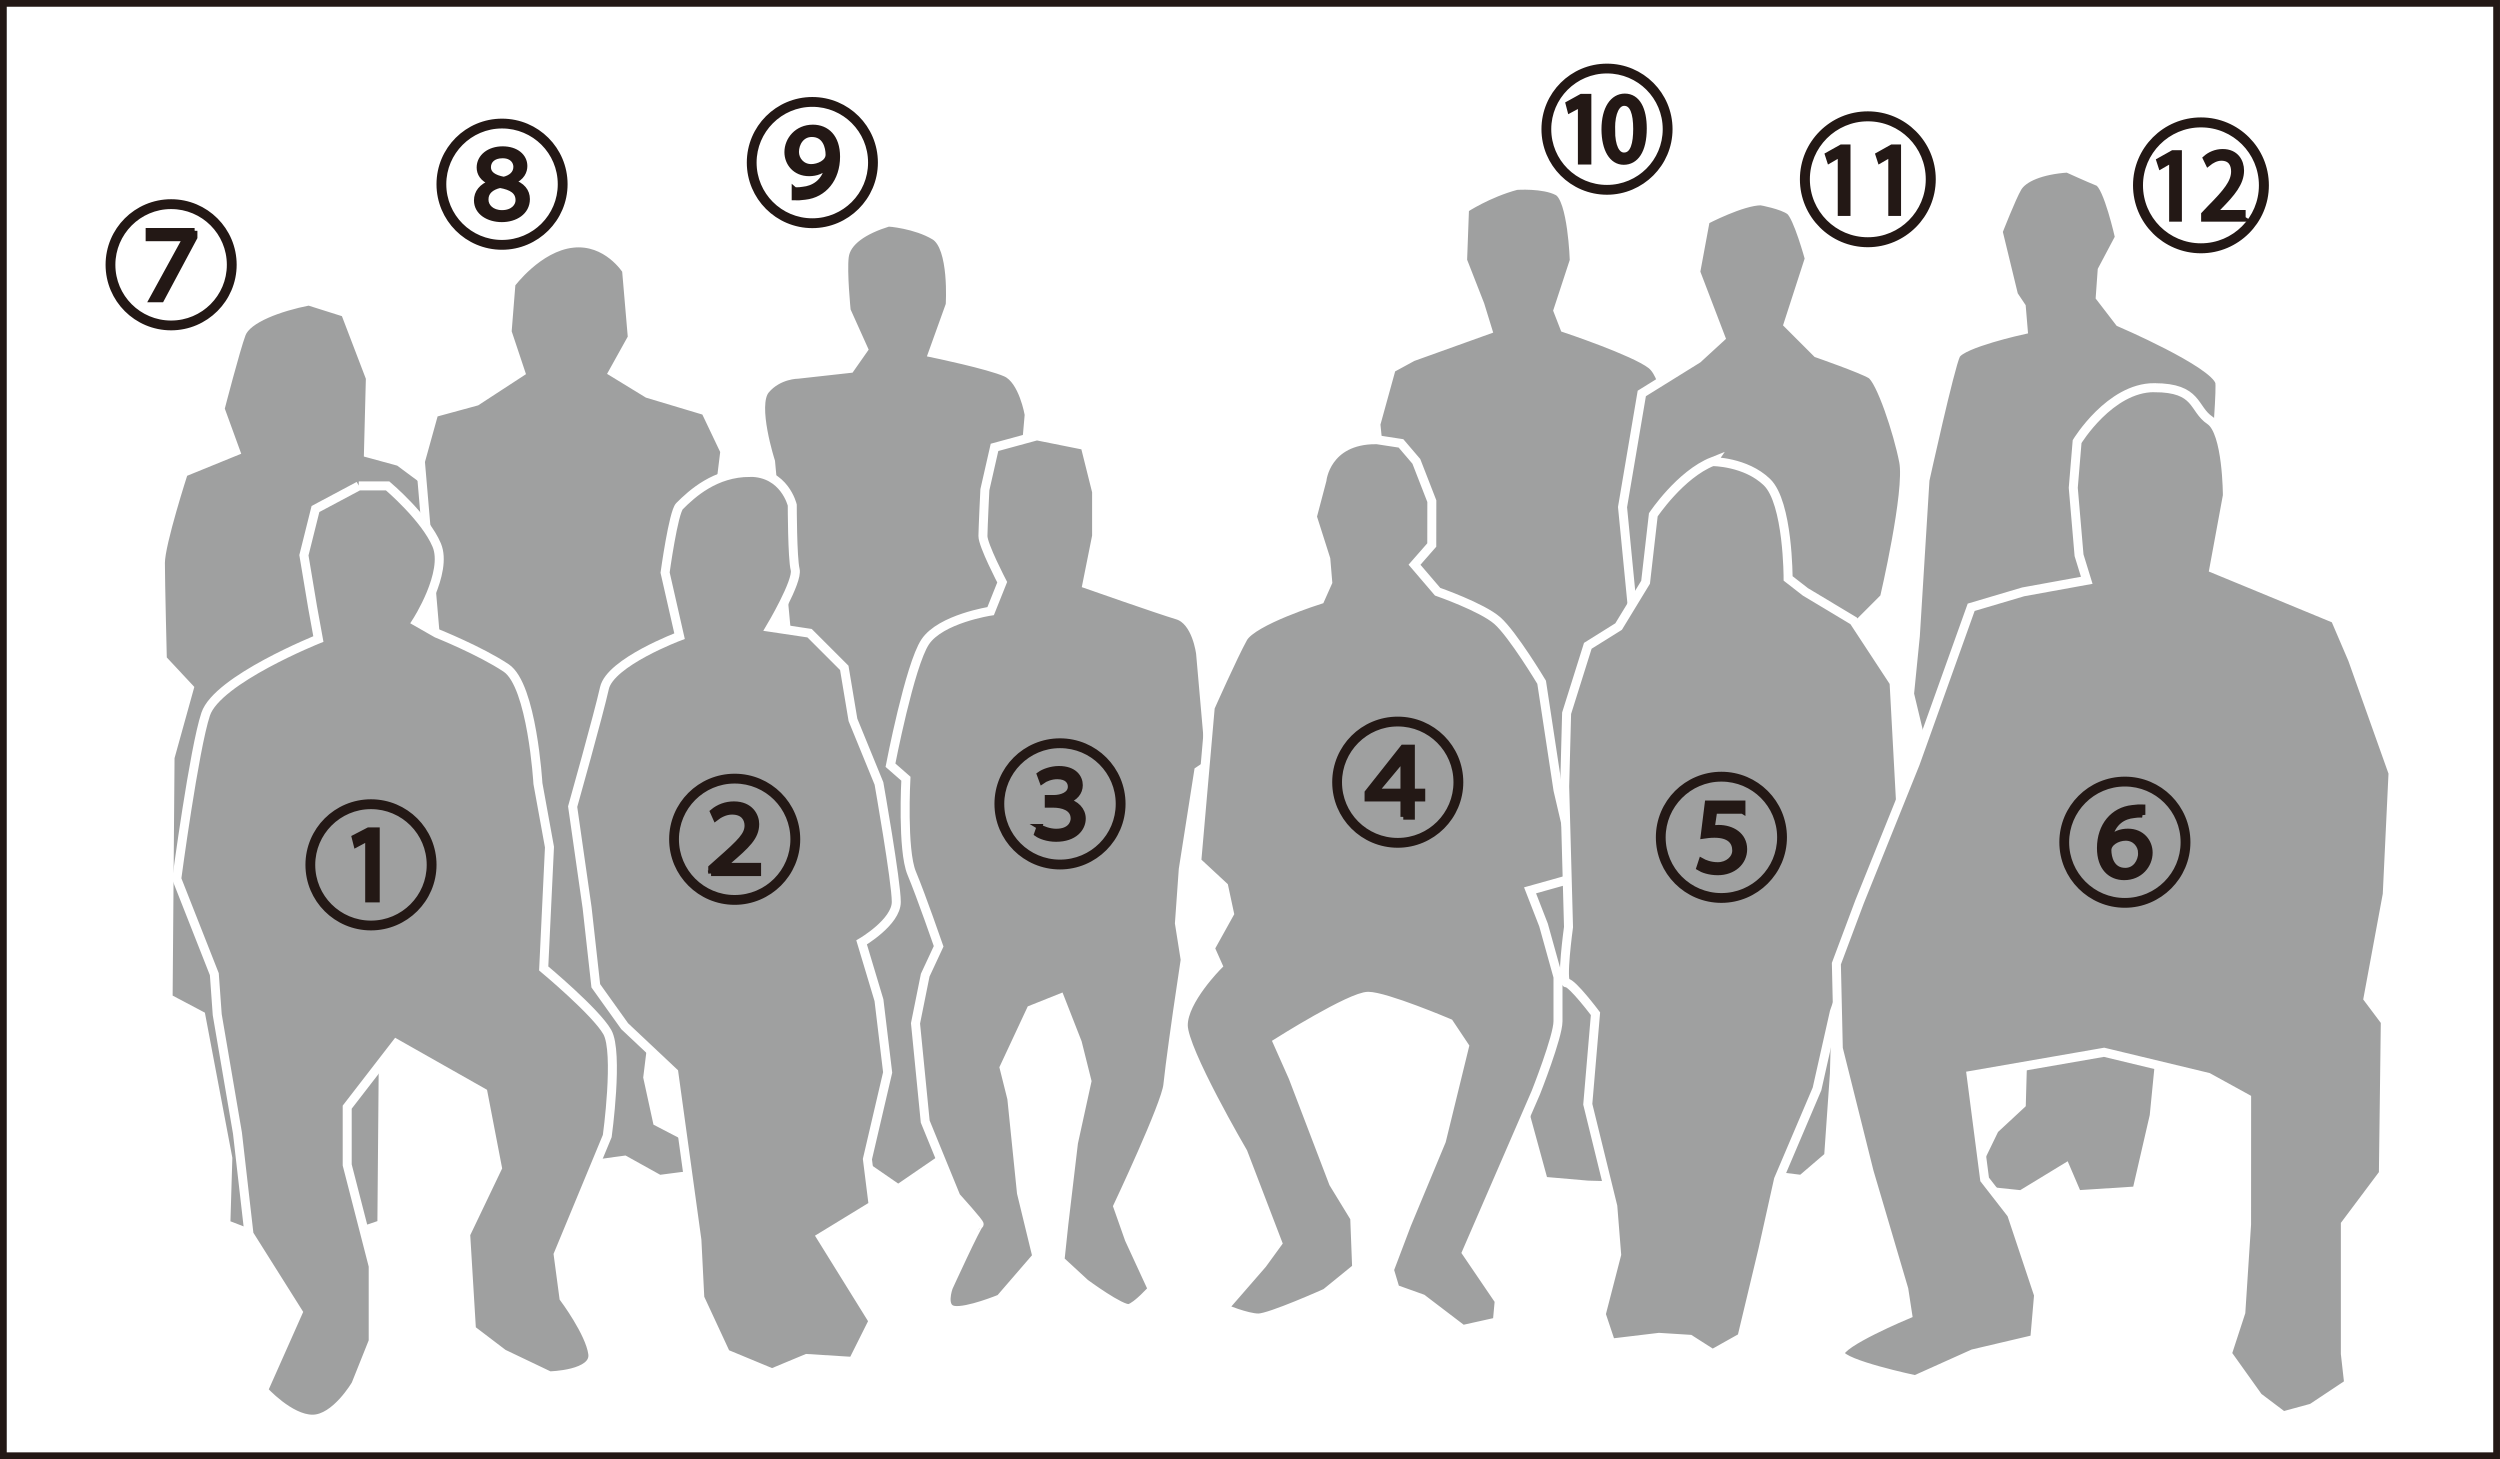 <?xml version="1.0" encoding="UTF-8"?><svg id="b" xmlns="http://www.w3.org/2000/svg" viewBox="0 0 852.7 497.67"><rect x="0" y="0" width="852.7" height="497.67" fill="#808080" stroke="none"/><g id="c"><rect x="1.15" y="1.15" width="850.39" height="495.37" style="fill:#fff; stroke:#231815; stroke-width:2.3px;"/><path d="M105.3,102.66c-9.86,1.97-21.03,5.91-23,11.17-1.97,5.26-7.23,25.62-7.23,25.62l5.26,14.45-17.74,7.23s-7.88,24.31-7.88,30.88.66,32.85.66,32.85l9.2,9.86-6.57,23.65-.66,82.13,11.17,5.91,9.2,48.62-.68,22.57,24.99,9.63,28.23-9.63,1.33-155.95,15.77-95.93-11.19-8.31-10.49-2.86.66-25.62-8.54-22.34-12.48-3.94Z" style="fill:#9fa0a0; stroke:#fff; stroke-width:3.07px;"/><path d="M195.31,82.95c-11.83,1.31-21.03,13.8-21.03,13.8l-1.31,16.43,4.6,13.8-15.11,9.86-14.45,3.94-4.62,16.65,5.93,69.42,29.57,173.46,34.17-4.6,11.83,6.57,15.11-1.97.66-9.2-16.43-8.54-3.29-15.11,26.28-213.54-6.57-13.8-19.71-5.91-11.83-7.23,6.57-11.83-1.97-23s-6.57-10.51-18.4-9.2Z" style="fill:#9fa0a0; stroke:#fff; stroke-width:3.07px;"/><path d="M303.07,75.72c-8.54,2.63-14.45,6.57-15.11,11.83-.66,5.26.66,18.4.66,18.4l5.91,13.14-4.6,6.57-17.74,1.97s-6.74-.02-11.17,5.26c-4.43,5.28,1.8,24.54,1.8,24.54l14.63,157.46,9.86,77.53,19.05,13.14,23-15.77,21.68-248.36s-1.97-11.83-7.88-14.45c-5.91-2.63-24.97-6.57-24.97-6.57l5.91-16.43s1.31-19.71-5.26-23.65c-6.57-3.94-15.77-4.6-15.77-4.6Z" style="fill:#9fa0a0; stroke:#fff; stroke-width:3.07px;"/><path d="M517.26,63.23c-9.86,2.63-17.74,7.88-17.74,7.88l-.66,17.74,5.91,15.11,2.63,8.54-25.62,9.2-7.23,3.94-5.26,19.05,7.88,78.19,49.28,180.03,15.11,1.31,23.65.66,4.6-256.9s-.66-19.05-6.57-23.65c-5.91-4.6-29.57-12.48-29.57-12.48l-2.3-5.93,5.59-17.06s-.66-21.06-5.59-23.67-14.13-1.95-14.13-1.95Z" style="fill:#9fa0a0; stroke:#fff; stroke-width:3.07px;"/><path d="M600.71,68.49c-6.57,0-19.05,6.57-19.05,6.57l-3.29,17.74,8.54,22.34-7.88,7.23-19.05,11.83-6.57,38.77,21.68,222.08,12.48,3.94,26.94,3.29,9.2-7.88,1.97-28.25,3.94-149.15,13.14-13.14s8.5-36.34,6.55-46.42-7.87-27.82-11.15-29.79c-3.29-1.97-18.4-7.23-18.4-7.23l-9.86-9.86,7.23-22.34s-3.94-14.45-6.57-16.43c-2.63-1.97-9.86-3.29-9.86-3.29Z" style="fill:#9fa0a0; stroke:#fff; stroke-width:3.07px;"/><path d="M705.18,57.32c-9.2.66-15.11,3.29-17.08,6.57-1.97,3.29-6.57,15.11-6.57,15.11l5.26,21.68,2.63,3.94.66,7.88s-21.03,4.6-23,8.54c-1.97,3.94-10.51,42.71-10.51,42.71l-3.29,53.22-1.97,19.71,7.23,30.22,32.2,63.08-1.31,46.65-9.2,8.54-9.86,20.37,19.05,1.97,15.11-9.2,3.94,9.2,20.37-1.31,5.91-25.62s24.31-243.76,22.34-250.33-34.17-20.37-34.17-20.37l-6.57-8.54.66-9.2,5.91-11.17s-3.94-17.74-7.23-19.05c-3.29-1.31-10.51-4.6-10.51-4.6Z" style="fill:#9fa0a0; stroke:#fff; stroke-width:3.07px;"/><path d="M122.38,165.73l-14.78,7.88-3.94,15.77,2.96,17.74,1.97,10.84s-34.49,13.8-38.44,25.62c-3.94,11.83-9.86,56.18-9.86,56.18l12.81,32.52.99,13.8,6.9,40.41,3.94,34.49,16.75,26.61-11.83,26.61s8.87,9.86,16.75,9.86,14.78-11.83,14.78-11.83l5.91-14.78v-25.62l-8.87-34.49v-19.71l16.75-21.68,29.57,16.75,4.93,25.62-10.84,22.67,1.97,32.52,10.82,8.23,15.79,7.54s15.73-.29,14.77-7.54c-.97-7.25-9.84-19.07-9.84-19.07l-1.97-14.78,16.75-40.41s3.94-28.58,0-35.48c-3.94-6.9-21.68-21.68-21.68-21.68l1.97-41.39-3.94-21.68s-1.97-33.51-10.84-39.42c-8.87-5.91-23.65-11.83-23.65-11.83l-6.9-3.94s10.8-16.75,6.88-26.12c-3.92-9.36-16.74-20.2-16.74-20.2h-9.86Z" style="fill:#9fa0a0; stroke:#fff; stroke-width:3.07px;"/><path d="M255.76,161.13c-11.83,0-19.71,7.23-23.98,11.5-2.09,2.09-4.93,22.67-4.93,22.67l4.93,21.68s-23.65,8.87-25.62,17.74c-1.97,8.87-10.84,40.41-10.84,40.41l4.93,34.49,2.96,26.61,9.86,13.8,16.75,15.77,3.94,28.58,3.94,28.58.99,19.71,8.85,19.07,15.79,6.55,11.83-4.93,15.77.99,6.9-13.8-17.74-28.58,17.74-10.84-1.97-15.77,6.9-29.57-2.96-24.64-2.96-9.86-2.96-9.86s11.83-6.9,11.83-13.8-5.91-40.41-5.91-40.41l-8.87-21.68-2.96-17.74-11.83-11.83-13.31-1.99s9.37-15.75,8.39-19.69-.99-22.01-.99-22.01c0,0-2.63-11.17-14.45-11.17Z" style="fill:#9fa0a0; stroke:#fff; stroke-width:3.07px;"/><path d="M353.66,148.65l-14.45,3.94-3.29,14.45s-.62,12.65-.66,15.77c-.04,3.12,6.57,15.77,6.57,15.77l-3.94,9.86s-17.04,2.59-22.32,10.49c-5.28,7.9-11.85,42.07-11.85,42.07l5.26,4.6s-1.31,24.31,1.97,32.2c3.29,7.88,9.2,24.97,9.2,24.97l-4.58,9.84-3.31,16.44,3.31,33.49,10.49,25.64s8.54,9.43,7.87,9.43-10.49,21.46-10.49,21.46c0,0-2.63,7.23,1.97,7.88,4.6.66,15.77-3.94,15.77-3.94l12.48-14.45-5.26-21.68-3.29-32.2-2.63-10.51,9.2-19.71,9.86-3.94,5.91,15.11,3.29,13.14-4.6,21.03-3.3,27.82-1.3,12.26,8.54,7.88s12.48,9.2,15.11,8.54,7.88-6.57,7.88-6.57l-7.88-17.08-3.94-11.17s16.43-34.82,17.08-41.39,3.29-24.97,3.29-24.97l2.63-17.74-1.97-12.48,1.31-18.4,5.26-33.51,3.94-2.63-3.29-37.45s-1.31-11.17-7.88-13.14c-6.57-1.97-30.88-10.51-30.88-10.51l3.29-16.43v-15.11l-3.94-15.77-16.43-3.29Z" style="fill:#9fa0a0; stroke:#fff; stroke-width:3.07px;"/><path d="M469.3,149.96c-17.08,0-18.4,13.8-18.4,13.8l-3.29,12.48,4.6,14.45.66,7.88-2.63,5.91s-23,7.23-26.28,13.14c-3.29,5.91-11.17,23.65-11.17,23.65l-4.6,52.56,9.2,8.54,1.97,9.2-6.57,11.83,2.63,5.91s-11.83,11.83-11.83,20.37,20.37,43.36,20.37,43.36l11.83,30.88-5.26,7.23-13.14,15.11s7.88,3.29,11.83,3.29,23-8.54,23-8.54l10.51-8.54-.66-17.08-7.23-11.83-13.8-36.14-5.26-11.83s24.97-15.77,30.88-15.77,27.6,9.2,27.6,9.2l5.26,7.88-7.88,32.2-11.85,28.48-5.89,15.54,1.97,6.57,9.2,3.29,13.8,10.51,11.83-2.63.66-7.23-11.17-16.43,23.65-54.53s7.56-19.06,7.56-24.33v-15.11l-4.93-17.72-4.6-11.83,16.43-4.6-6.9-29.59-5.58-36.78s-9.86-16.43-15.11-21.03c-5.26-4.6-20.37-9.86-20.37-9.86l-7.88-9.2,5.89-6.73.02-14.95-5.28-13.57-5.24-6.14-8.54-1.31Z" style="fill:#9fa0a0; stroke:#fff; stroke-width:3.07px;"/><path d="M584.14,157.42c-11.04,4.37-20.23,18.17-20.23,18.17l-2.63,23-9.2,15.11-10.51,6.57-7.23,23-.66,24.97,1.31,47.96s-2.63,19.05-.66,19.05,9.86,10.51,9.86,10.51l-2.63,30.88,8.54,34.82,1.31,16.43-5.26,20.37,3.29,9.86,16.43-1.97,10.51.66,7.75,4.95,9.99-5.6,7.23-30.22,5.26-23.65,13.14-30.88,5.91-26.28,5.26-15.11,17.74-48.62-2.63-48.62-13.8-21.03-16.43-9.86-5.91-4.6s.04-25.85-7.23-32.85c-7.26-7-18.53-7-18.53-7Z" style="fill:#9fa0a0; stroke:#fff; stroke-width:3.07px;"/><path d="M734.74,132.22c-15.11,0-26.28,18.4-26.28,18.4l-1.31,15.77,1.97,23,2.63,8.54-21.68,3.94-17.74,5.26-19.05,53.22-19.05,47.31-7.88,21.03.66,28.91,10.51,42.05,11.83,40.08,1.31,8.54s-23.69,9.89-23.02,13.49c.68,3.59,25.64,8.85,25.64,8.85l19.69-8.85,21.04-4.95,1.31-15.11-9.2-27.6-9.2-11.83-4.6-35.48,45.34-7.88,35.48,8.54,13.14,7.23-.02,42.93-1.95,30-4.62,14.15,10.53,14.76,8.51,6.42,9.83-2.68,12.54-8.34-1.14-10.17v-44.14l12.97-17.31.66-51.91-5.91-7.88,6.57-35.48,1.97-41.39-13.8-38.77-5.91-13.8-30.22-12.48-11.17-4.6,4.6-24.97s0-21.68-5.91-25.62c-5.91-3.94-3.94-11.17-19.05-11.17Z" style="fill:#9fa0a0; stroke:#fff; stroke-width:3.07px;"/><path d="M126.53,316.38c-11.82,0-21.39-9.57-21.39-21.4s9.57-21.4,21.39-21.4,21.4,9.57,21.4,21.4-9.67,21.4-21.4,21.4ZM106.56,294.99c0,11.04,8.93,19.97,19.97,19.97s19.97-8.92,19.97-19.97-8.92-19.97-19.97-19.97-19.97,9.02-19.97,19.97ZM125.52,285.92h-.04l-3.96,2.12-.6-2.39,4.79-2.48h2.85v23.65h-3.04v-20.89Z" style="fill:#231815; stroke:#231815; stroke-width:1.92px;"/><path d="M250.58,307.66c-11.82,0-21.39-9.57-21.39-21.4s9.57-21.4,21.39-21.4,21.4,9.57,21.4,21.4-9.67,21.4-21.4,21.4ZM230.61,286.26c0,11.04,8.93,19.97,19.97,19.97s19.97-8.92,19.97-19.97-8.92-19.97-19.97-19.97-19.97,9.02-19.97,19.97ZM242.53,297.86v-1.93l2.58-2.3c7.59-6.67,9.75-8.92,9.8-12.01,0-2.17-1.2-4.74-5.25-4.74-2.2,0-4.23,1.11-5.57,2.16l-.96-2.16c1.98-1.66,4.5-2.58,7.17-2.58,5.8,0,7.69,4.05,7.69,6.76,0,4.51-3.18,7.36-9.48,12.79l-1.66,1.33v.09h11.78v2.58h-16.1Z" style="fill:#231815; stroke:#231815; stroke-width:1.92px;"/><path d="M361.54,295.59c-11.82,0-21.39-9.57-21.39-21.4s9.57-21.4,21.39-21.4,21.4,9.57,21.4,21.4-9.67,21.4-21.4,21.4ZM341.57,274.19c0,11.04,8.93,19.97,19.97,19.97s19.97-8.92,19.97-19.97-8.92-19.97-19.97-19.97-19.97,9.02-19.97,19.97ZM354.5,282.02c1.01.64,3.36,1.61,5.75,1.61,4.92,0,5.89-3.08,5.89-4.42,0-3.77-3.96-4.69-6.9-4.69h-1.93v-2.39h2.03c2.76,0,5.84-1.1,5.84-3.82,0-1.61-1.06-3.5-4.56-3.5-2.02,0-4.05.78-5.19,1.61l-.83-2.26c1.33-.97,3.96-1.93,6.58-1.93,5.25,0,7.18,2.94,7.18,5.57,0,2.44-1.61,4.42-4.56,5.38v.09c3.27.64,5.57,2.99,5.57,5.94,0,3.36-2.85,6.95-9.16,6.95-2.99,0-5.43-.97-6.53-1.75l.83-2.39Z" style="fill:#231815; stroke:#231815; stroke-width:1.92px;"/><path d="M476.74,288.19c-11.82,0-21.39-9.57-21.39-21.4s9.57-21.4,21.39-21.4,21.4,9.57,21.4,21.4-9.67,21.4-21.4,21.4ZM456.77,266.79c0,11.04,8.93,19.97,19.97,19.97s19.97-8.92,19.97-19.97-8.92-19.97-19.97-19.97-19.97,9.02-19.97,19.97ZM478.63,278.61v-6.21h-12.24v-2.07l12.15-15.37h3.08v15h3.54v2.44h-3.54v6.21h-2.99ZM478.63,269.97v-9.07c0-.83.04-2.07.09-2.9l-.09-.04c-.55.97-1.15,1.93-1.7,2.76l-7.64,9.16v.09h9.34Z" style="fill:#231815; stroke:#231815; stroke-width:1.92px;"/><path d="M587.13,306.99c-11.82,0-21.39-9.57-21.39-21.4s9.57-21.4,21.39-21.4,21.4,9.57,21.4,21.4-9.67,21.4-21.4,21.4ZM567.16,285.6c0,11.04,8.93,19.97,19.97,19.97s19.97-8.92,19.97-19.97-8.92-19.97-19.97-19.97-19.97,9.02-19.97,19.97ZM594.36,276.58h-9.61l-.88,5.98c.64-.14,1.39-.23,2.3-.23,4.6,0,8.79,2.48,8.79,7.32,0,4.56-3.81,7.91-9.06,7.91-2.94,0-5.25-.87-6.35-1.56l.78-2.39c1.11.64,3.13,1.43,5.57,1.43,3.31,0,5.89-2.26,5.89-4.92,0-3.08-1.93-5.34-7.04-5.34-1.47,0-2.76.18-3.72.32l1.38-11.09h11.96v2.58Z" style="fill:#231815; stroke:#231815; stroke-width:1.92px;"/><path d="M724.75,308.66c-11.82,0-21.39-9.57-21.39-21.4s9.57-21.4,21.39-21.4,21.4,9.57,21.4,21.4-9.67,21.4-21.4,21.4ZM704.78,287.27c0,11.04,8.93,19.97,19.97,19.97s19.97-8.92,19.97-19.97-8.92-19.97-19.97-19.97-19.97,9.02-19.97,19.97ZM730.78,277.93c-.28-.04-.55-.04-.83-.04-.64,0-1.33.04-2.16.18-3.22.32-7.18,2.07-8.42,8.28l.13-.04c1.61-1.93,3.87-2.71,6.31-2.71,4.78,0,7.45,3.54,7.45,7.22,0,4.28-3.36,8.42-8.74,8.42-4.65,0-8.33-3.22-8.33-9.98,0-7.68,4.6-13.02,11.09-13.71,1.42-.18,2.62-.27,3.5-.23v2.62ZM730.23,290.9c-.04-2.57-1.98-5.11-5.2-5.11-2.8,0-5.84,1.79-5.84,4.19s.97,6.99,5.71,6.99c3.45,0,5.34-3.17,5.34-6.07Z" style="fill:#231815; stroke:#231815; stroke-width:1.92px;"/><path d="M58.36,111.71c-11.82,0-21.39-9.57-21.39-21.4s9.57-21.4,21.39-21.4,21.4,9.57,21.4,21.4-9.67,21.4-21.4,21.4ZM38.39,90.32c0,11.04,8.93,19.97,19.97,19.97s19.97-8.92,19.97-19.97-8.92-19.97-19.97-19.97-19.97,9.02-19.97,19.97ZM66.37,78.72v2.26l-11.32,21.16h-3.22l11.37-20.75v-.09h-12.56v-2.58h15.74Z" style="fill:#231815; stroke:#231815; stroke-width:1.92px;"/><path d="M171.23,84.23c-11.82,0-21.39-9.57-21.39-21.4s9.57-21.4,21.39-21.4,21.4,9.57,21.4,21.4-9.67,21.4-21.4,21.4ZM151.26,62.83c0,11.04,8.93,19.97,19.97,19.97s19.97-8.92,19.97-19.97-8.92-19.97-19.97-19.97-19.97,9.02-19.97,19.97ZM167.59,62.19c-3.03-1.15-4.05-3.13-4.05-5.06,0-3.63,3.36-6.26,7.91-6.26s7.46,2.48,7.46,5.75c0,1.7-.79,4.01-4.23,5.34v.14c3.45,1.01,5.1,3.17,5.1,5.8,0,4.46-4.09,6.9-8.6,6.9s-8.56-2.35-8.56-6.44c0-2.67,1.61-4.78,4.97-6.03v-.14ZM165.66,68.17c0,2.26,2.02,4.46,5.57,4.46,3.78,0,5.57-2.3,5.57-4.32,0-3.04-2.3-4.47-6.26-5.16-3.08.69-4.88,2.39-4.88,4.78v.23ZM166.49,57.03c0,2.25,1.89,3.59,5.34,4.23,2.39-.55,4.23-1.98,4.23-4.37,0-1.61-1.15-3.87-4.65-3.87-3.27,0-4.92,1.84-4.92,4.01Z" style="fill:#231815; stroke:#231815; stroke-width:1.92px;"/><path d="M277.07,76.85c-11.82,0-21.39-9.57-21.39-21.4s9.57-21.4,21.39-21.4,21.4,9.57,21.4,21.4-9.67,21.4-21.4,21.4ZM257.1,55.45c0,11.04,8.93,19.97,19.97,19.97s19.97-8.92,19.97-19.97-8.92-19.97-19.97-19.97-19.97,9.02-19.97,19.97ZM271,64.79c.28.05.55.05.82.05.6,0,1.29-.05,2.12-.19,3.17-.32,7.4-2.16,8.47-8.28l-.14.04c-1.61,1.93-3.87,2.72-6.3,2.72-4.79,0-7.46-3.54-7.46-7.23,0-4.28,3.41-8.42,8.74-8.42,4.65,0,8.32,3.22,8.32,9.98,0,7.5-4.46,13.02-11.04,13.71-1.48.18-2.68.28-3.54.23v-2.62ZM271.55,51.82c0,2.58,1.98,5.11,5.16,5.11,2.35,0,5.84-1.43,5.84-4.18,0-2.49-1.01-6.99-5.66-6.99-3.5,0-5.34,3.17-5.34,6.07Z" style="fill:#231815; stroke:#231815; stroke-width:1.92px;"/><path d="M548.11,65.46c-11.82,0-21.39-9.57-21.39-21.4s9.57-21.39,21.39-21.39,21.4,9.57,21.4,21.39-9.67,21.4-21.4,21.4ZM528.14,44.06c0,11.04,8.93,19.97,19.97,19.97s19.97-8.92,19.97-19.97-8.92-19.97-19.97-19.97-19.97,9.02-19.97,19.97ZM539.14,35.6h-.04l-3.59,1.93-.55-2.11,4.42-2.44h2.44v22.18h-2.67v-19.55ZM547.19,44.15c0-7.18,2.95-11.27,7-11.27,4.37,0,6.53,4.46,6.53,10.91,0,7.82-2.9,11.46-6.9,11.46s-6.58-4.23-6.63-11.09ZM549.91,44.43c0,5.47,1.57,8.56,4,8.56,3.22,0,4.1-4.19,4.1-9.02,0-5.34-1.15-8.83-4.01-8.83-2.44,0-4.09,3.22-4.09,8.6v.69Z" style="fill:#231815; stroke:#231815; stroke-width:1.92px;"/><path d="M740.81,74.64v-20.11h-.06l-3.69,2.13-.6-1.86,4.65-2.61h2.13v22.45h-2.43Z" style="fill:#231815; stroke:#231815; stroke-width:1.92px;"/><path d="M765,74.64h-13.28v-1.53l2.19-2.31c5.34-5.4,8.03-8.66,8.03-12.32,0-2.4-1.05-4.62-4.29-4.62-1.8,0-3.42.99-4.5,1.86l-.84-1.74c1.38-1.23,3.42-2.19,5.81-2.19,4.53,0,6.32,3.3,6.32,6.38,0,4.23-2.97,7.82-7.61,12.5l-1.77,1.86v.06h9.92v2.04Z" style="fill:#231815; stroke:#231815; stroke-width:1.92px;"/><path d="M750.7,85.43c-12.28,0-22.21-9.94-22.21-22.21s9.93-22.21,22.21-22.21,22.21,9.94,22.21,22.21-10.03,22.21-22.21,22.21ZM729.97,63.22c0,11.46,9.27,20.73,20.73,20.73s20.73-9.27,20.73-20.73-9.27-20.73-20.73-20.73-20.73,9.36-20.73,20.73Z" style="fill:#231815; stroke:#231815; stroke-width:1.92px;"/><path d="M627.78,72.68v-20.11h-.06l-3.69,2.13-.6-1.86,4.65-2.61h2.13v22.45h-2.43Z" style="fill:#231815; stroke:#231815; stroke-width:1.92px;"/><path d="M645.02,72.68v-20.11h-.06l-3.69,2.13-.6-1.86,4.65-2.61h2.13v22.45h-2.43Z" style="fill:#231815; stroke:#231815; stroke-width:1.92px;"/><path d="M637.08,83.36c-12.28,0-22.21-9.93-22.21-22.21s9.93-22.21,22.21-22.21,22.21,9.93,22.21,22.21-10.03,22.21-22.21,22.21ZM616.35,61.15c0,11.46,9.26,20.73,20.73,20.73s20.72-9.26,20.72-20.73-9.26-20.73-20.72-20.73-20.73,9.36-20.73,20.73Z" style="fill:#231815; stroke:#231815; stroke-width:1.92px;"/></g></svg>